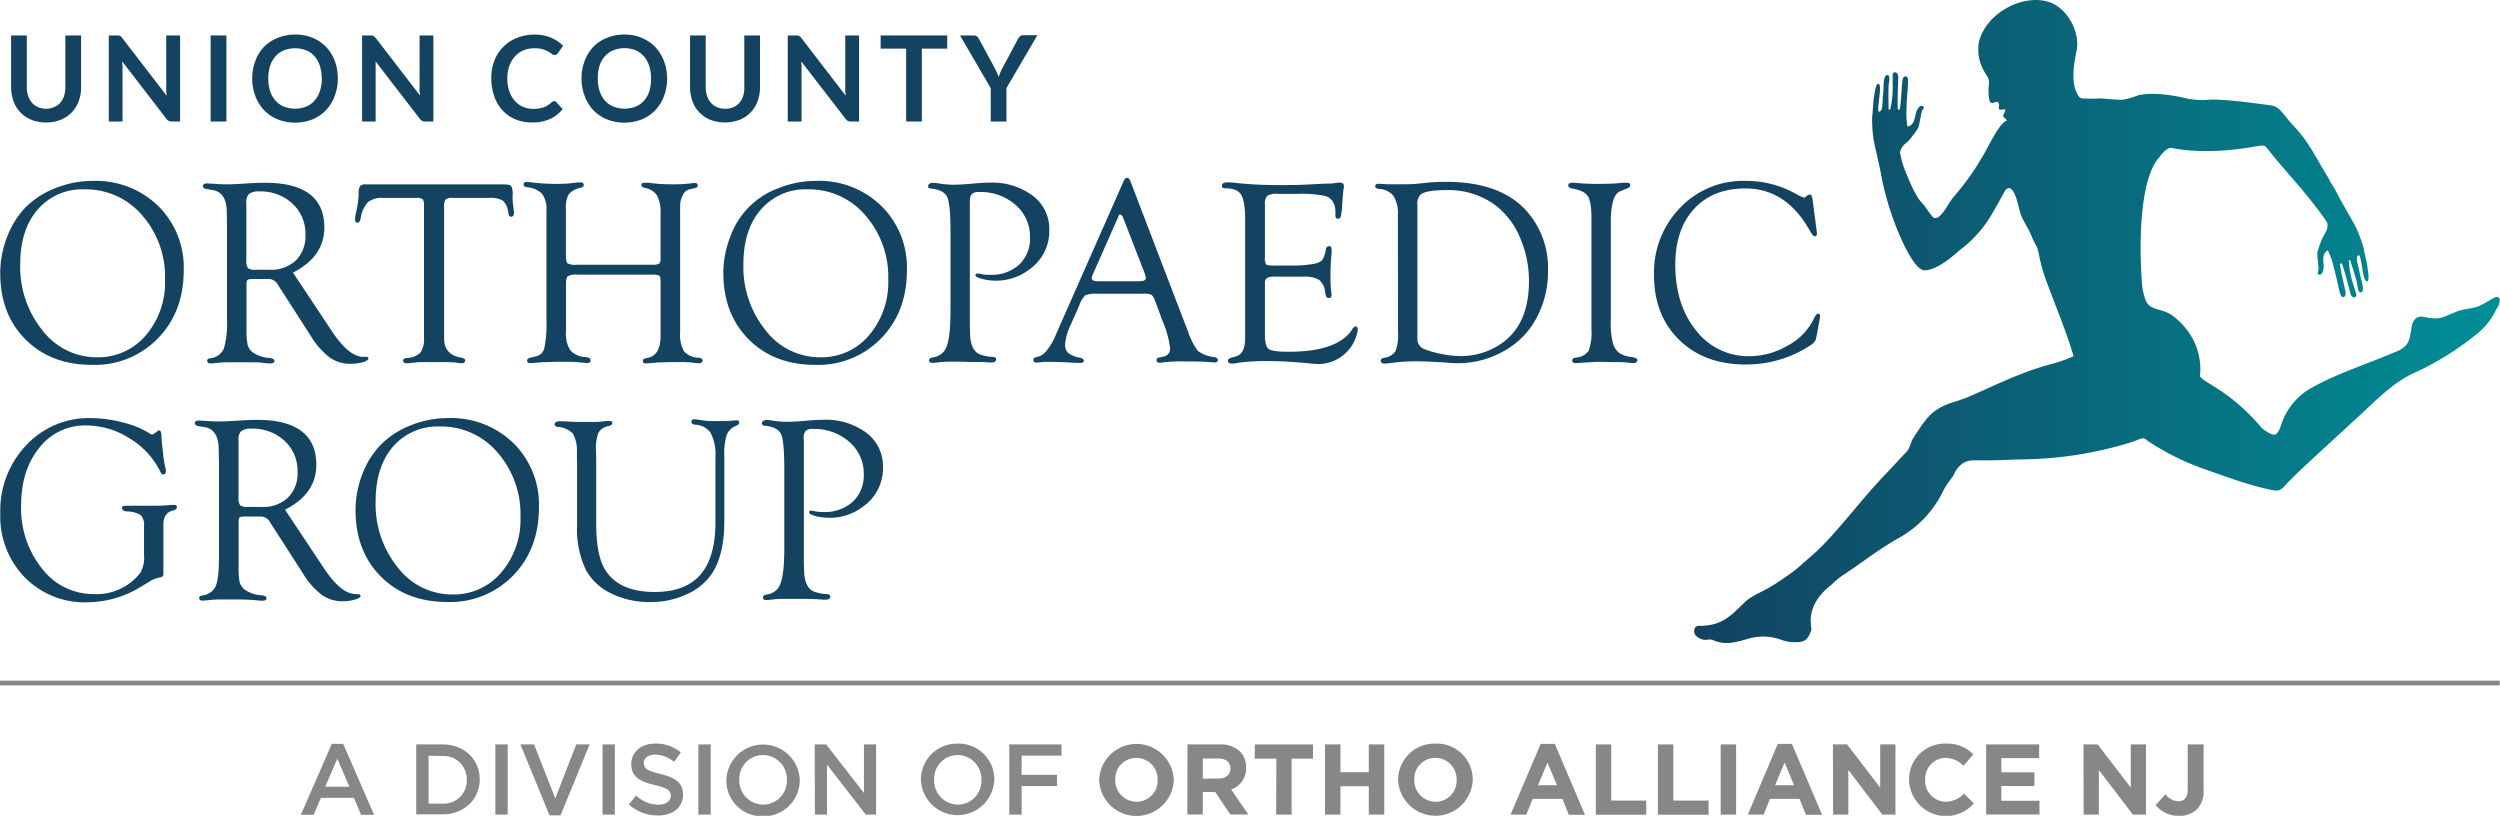 <svg id="Layer_1" data-name="Layer 1" xmlns="http://www.w3.org/2000/svg" xmlns:xlink="http://www.w3.org/1999/xlink" viewBox="0 0 528.91 172.59"><defs><style>.cls-1{fill:#878787;}.cls-2{fill:none;stroke:#878787;}.cls-3{fill:#134360;}.cls-4{fill:url(#New_Gradient_Swatch_1);}</style><linearGradient id="New_Gradient_Swatch_1" x1="370.11" y1="69.02" x2="540.44" y2="69.02" gradientUnits="userSpaceOnUse"><stop offset="0" stop-color="#124260"/><stop offset="1" stop-color="#008f97"/></linearGradient></defs><path class="cls-1" d="M81.72,158.37h2.42l6.53,15H87.92l-1.51-3.58h-7l-1.52,3.58H75.18Zm3.73,9.06-2.56-5.94-2.55,5.94Z" transform="translate(-11.53 -0.99)"/><path class="cls-1" d="M99.59,158.48h5.53c4.67,0,7.9,3.2,7.9,7.38v0c0,4.17-3.23,7.42-7.9,7.42H99.59Zm2.61,2.37V171h2.92a4.85,4.85,0,0,0,5.16-5v0a4.88,4.88,0,0,0-5.16-5.06Z" transform="translate(-11.53 -0.99)"/><path class="cls-1" d="M116.33,158.48h2.61v14.85h-2.61Z" transform="translate(-11.53 -0.99)"/><path class="cls-1" d="M121.63,158.48h2.89L129,169.89l4.45-11.41h2.82l-6.15,15h-2.33Z" transform="translate(-11.53 -0.99)"/><path class="cls-1" d="M139,158.48h2.61v14.85H139Z" transform="translate(-11.53 -0.99)"/><path class="cls-1" d="M144.55,171.17l1.57-1.87a6.87,6.87,0,0,0,4.69,1.93c1.61,0,2.63-.76,2.63-1.87v0c0-1.06-.59-1.63-3.35-2.27-3.16-.76-5-1.7-5-4.43v-.05c0-2.54,2.13-4.31,5.08-4.31a8.25,8.25,0,0,1,5.39,1.87l-1.41,2a6.71,6.71,0,0,0-4-1.53c-1.53,0-2.42.78-2.42,1.76v0c0,1.15.68,1.66,3.55,2.34,3.14.76,4.75,1.88,4.75,4.35v0c0,2.78-2.19,4.43-5.3,4.43A9.16,9.16,0,0,1,144.55,171.17Z" transform="translate(-11.53 -0.99)"/><path class="cls-1" d="M159.28,158.48h2.61v14.85h-2.61Z" transform="translate(-11.53 -0.99)"/><path class="cls-1" d="M165.2,166v0a7.77,7.77,0,0,1,15.53,0v0a7.62,7.62,0,0,1-7.79,7.68A7.54,7.54,0,0,1,165.2,166ZM178,166v0a5.07,5.07,0,0,0-5.05-5.27,5,5,0,0,0-5,5.22v0a5.07,5.07,0,0,0,5,5.26A5,5,0,0,0,178,166Z" transform="translate(-11.53 -0.99)"/><path class="cls-1" d="M183.89,158.48h2.42l8,10.27V158.48h2.57v14.85h-2.19l-8.19-10.57v10.57h-2.57Z" transform="translate(-11.53 -0.99)"/><path class="cls-1" d="M206.36,166v0a7.62,7.62,0,0,1,7.79-7.69,7.54,7.54,0,0,1,7.74,7.64v0a7.77,7.77,0,0,1-15.53,0Zm12.8,0v0a5.07,5.07,0,0,0-5-5.27,5,5,0,0,0-5,5.22v0a5.07,5.07,0,0,0,5.05,5.26A5,5,0,0,0,219.16,166Z" transform="translate(-11.53 -0.99)"/><path class="cls-1" d="M225.06,158.48h11.05v2.37h-8.44v4.06h7.49v2.37h-7.49v6.05h-2.61Z" transform="translate(-11.53 -0.99)"/><path class="cls-1" d="M244.07,166v0a7.9,7.9,0,0,1,15.79,0v0a7.9,7.9,0,0,1-15.79,0Zm12.37,0v0a4.51,4.51,0,0,0-4.5-4.67,4.44,4.44,0,0,0-4.46,4.62v0a4.51,4.51,0,0,0,4.5,4.66A4.44,4.44,0,0,0,256.44,166Z" transform="translate(-11.53 -0.99)"/><path class="cls-1" d="M262.76,158.48h6.79a5.93,5.93,0,0,1,4.33,1.5,4.67,4.67,0,0,1,1.27,3.4v0A4.61,4.61,0,0,1,272,168l3.63,5.3h-3.82l-3.18-4.75H266v4.75h-3.27Zm6.58,7.21c1.59,0,2.5-.85,2.5-2.1v0c0-1.4-1-2.12-2.56-2.12H266v4.26Z" transform="translate(-11.53 -0.99)"/><path class="cls-1" d="M281.56,161.49H277v-3h12.31v3h-4.52v11.84h-3.27Z" transform="translate(-11.53 -0.99)"/><path class="cls-1" d="M291.85,158.48h3.27v5.88h6v-5.88h3.27v14.85h-3.27v-6h-6v6h-3.27Z" transform="translate(-11.53 -0.99)"/><path class="cls-1" d="M307.32,166v0a7.69,7.69,0,0,1,7.92-7.69,7.61,7.61,0,0,1,7.87,7.64v0a7.9,7.9,0,0,1-15.79,0Zm12.38,0v0a4.51,4.51,0,0,0-4.5-4.67,4.44,4.44,0,0,0-4.46,4.62v0a4.51,4.51,0,0,0,4.5,4.66A4.44,4.44,0,0,0,319.7,166Z" transform="translate(-11.53 -0.99)"/><path class="cls-1" d="M337.48,158.37h3l6.37,15h-3.42L342.08,170H335.8l-1.36,3.33h-3.33Zm3.44,8.74-2-4.81-2,4.81Z" transform="translate(-11.53 -0.99)"/><path class="cls-1" d="M349.15,158.48h3.26v11.88h7.41v3H349.15Z" transform="translate(-11.53 -0.99)"/><path class="cls-1" d="M362.28,158.48h3.27v11.88H373v3H362.28Z" transform="translate(-11.53 -0.99)"/><path class="cls-1" d="M375.56,158.48h3.27v14.85h-3.27Z" transform="translate(-11.53 -0.99)"/><path class="cls-1" d="M387.64,158.37h3l6.37,15H393.6L392.24,170H386l-1.35,3.33h-3.34Zm3.44,8.74-2-4.81-2,4.81Z" transform="translate(-11.53 -0.99)"/><path class="cls-1" d="M399.31,158.48h3l7,9.14v-9.14h3.23v14.85h-2.78l-7.19-9.44v9.44h-3.23Z" transform="translate(-11.53 -0.99)"/><path class="cls-1" d="M415.42,166v0a7.55,7.55,0,0,1,7.74-7.69,7.7,7.7,0,0,1,5.86,2.29l-2.08,2.4a5.48,5.48,0,0,0-3.8-1.67,4.4,4.4,0,0,0-4.31,4.62v0a4.41,4.41,0,0,0,4.31,4.66,5.38,5.38,0,0,0,3.91-1.74l2.07,2.1a7.82,7.82,0,0,1-13.7-5Z" transform="translate(-11.53 -0.99)"/><path class="cls-1" d="M431.73,158.48h11.21v2.9h-8v3h7v2.9h-7v3.12h8.07v2.91H431.73Z" transform="translate(-11.53 -0.99)"/><path class="cls-1" d="M452.32,158.48h3l7,9.14v-9.14h3.23v14.85h-2.78l-7.2-9.44v9.44h-3.22Z" transform="translate(-11.53 -0.99)"/><path class="cls-1" d="M467.59,171.32l2.06-2.3a3.66,3.66,0,0,0,2.72,1.49c1.23,0,2-.74,2-2.46v-9.57h3.36v9.72a5.38,5.38,0,0,1-1.4,4,5.29,5.29,0,0,1-3.86,1.38A6.08,6.08,0,0,1,467.59,171.32Z" transform="translate(-11.53 -0.99)"/><line class="cls-2" y1="144.5" x2="528.86" y2="144.5"/><path class="cls-3" d="M31.15,39.26A18.9,18.9,0,0,1,45,44.57a18.24,18.24,0,0,1,5.4,13.59q0,8.78-5.44,14.4A18.57,18.57,0,0,1,31,78.18q-8.7,0-14.07-5.38T11.58,58.71A20.94,20.94,0,0,1,13,51.21,18.32,18.32,0,0,1,16.8,45a18.12,18.12,0,0,1,6.41-4.19A21.29,21.29,0,0,1,31.15,39.26Zm-1.73,1.79a12.44,12.44,0,0,0-9.94,4.29q-3.67,4.27-3.67,11.54a21.31,21.31,0,0,0,4.7,14,14.42,14.42,0,0,0,11.55,5.7,13.14,13.14,0,0,0,10.32-4.65,17.21,17.21,0,0,0,4.07-11.77,19.78,19.78,0,0,0-4.88-13.66A15.62,15.62,0,0,0,29.42,41.05Z" transform="translate(-11.53 -0.99)"/><path class="cls-3" d="M73.51,58.66l7.42,11.17.87,1.31q3.44,5.14,6.35,5.34l.86,0c.32,0,.48.15.46.39s-.42.53-1.2.76a9.75,9.75,0,0,1-2.65.33,7.4,7.4,0,0,1-4.35-1.35,16.24,16.24,0,0,1-3.92-4.44l-6.7-10.43-.38-.6a2.23,2.23,0,0,0-2.1-1.12H64.59l-.59.11c-.21.12-.32.42-.32.88v8.59l0,1.1A15.2,15.2,0,0,0,63.93,74,3,3,0,0,0,65,75.54a6.83,6.83,0,0,0,3.59,1.18c.64.08,1,.28,1,.62s-.26.54-.89.54c-.25,0-.78,0-1.59-.13s-1.87-.12-3.41-.12l-2.59,0-1.4,0a19.33,19.33,0,0,0-2.21.14c-.7.07-1.18.11-1.45.11-.45,0-.67-.19-.67-.57s.22-.44.67-.53a3.55,3.55,0,0,0,2.83-2,19,19,0,0,0,.67-6.23V48.83L59.51,46q0-4.29-2.94-4.79L55.3,41c-.57-.1-.86-.32-.86-.64s.31-.57.92-.57l1.88.11q1,.09,2.4.09c.82,0,2.23-.07,4.23-.2,1.43-.09,2.7-.13,3.79-.13q6.2,0,9.35,2.37c2.1,1.59,3.14,3.95,3.14,7.08Q80.15,55.28,73.51,58.66Zm-7.92-.6h3a7.61,7.61,0,0,0,5.56-2,7.24,7.24,0,0,0,2-5.43,8.56,8.56,0,0,0-2.75-6.56,9.83,9.83,0,0,0-7-2.58,3.36,3.36,0,0,0-2.2.54A2.5,2.5,0,0,0,63.65,44l0,.91V56.08A2.63,2.63,0,0,0,64,57.72,2.42,2.42,0,0,0,65.59,58.06Z" transform="translate(-11.53 -0.99)"/><path class="cls-3" d="M114.86,42.86h-7.57a2.19,2.19,0,0,0-1.49.33,2.65,2.65,0,0,0-.31,1.62V71.75l0,1.07c.09,2.14,1.26,3.42,3.52,3.82.63.11.94.31.94.62s-.25.59-.75.59a10.45,10.45,0,0,1-1.32-.17,22.34,22.34,0,0,0-2.43-.08l-2,0-2.1,0c-.76,0-1.4,0-1.92.08-1,.11-1.63.17-1.81.17-.54,0-.81-.2-.81-.59s.3-.46.89-.54a4.26,4.26,0,0,0,2.8-1.16,5.22,5.22,0,0,0,.73-3.21V45.11l0-.71a1.91,1.91,0,0,0-.28-1.27,2.09,2.09,0,0,0-1.31-.27H92.54a4.64,4.64,0,0,0-3.16.89,6.37,6.37,0,0,0-1.53,3.36c-.16.72-.4,1.06-.72,1s-.49-.26-.49-.73A12,12,0,0,1,87,45.31a17.52,17.52,0,0,0,.4-3.25,3.22,3.22,0,0,1,.28-1.66,1.43,1.43,0,0,1,1.2-.4h29c1,0,1.58.11,1.79.33a3.59,3.59,0,0,1,.31,1.94,14.58,14.58,0,0,0,.13,2.35c.09.62.15,1.07.16,1.34,0,.55-.17.84-.56.88s-.54-.27-.65-.85a4,4,0,0,0-1.13-2.54A5.36,5.36,0,0,0,114.86,42.86Z" transform="translate(-11.53 -0.99)"/><path class="cls-3" d="M133.57,57h15.88a3.15,3.15,0,0,0,1.51-.22c.22-.14.32-.48.32-1V46.39a8.22,8.22,0,0,0-.71-4A3.89,3.89,0,0,0,148,40.75c-.54-.11-.8-.33-.78-.65s.24-.45.67-.45,1,0,1.83.13a34.48,34.48,0,0,0,3.77.2,33,33,0,0,0,4-.17,8.6,8.6,0,0,1,1-.11c.43,0,.65.18.65.54s-.22.47-.65.56l-1.1.25a2.1,2.1,0,0,0-1.4,1.22,5,5,0,0,0-.57,2.43V71.23a7.36,7.36,0,0,0,.81,4.07,4.21,4.21,0,0,0,3.1,1.37c.55.07.84.25.86.53s-.22.65-.76.65a9.75,9.75,0,0,1-1.4-.14,20.81,20.81,0,0,0-2.69-.11l-2,0-2,.06c-.32,0-.75,0-1.29.08l-1.86.14c-.45,0-.66-.16-.65-.54s.33-.52.92-.61c1.88-.33,2.83-1.9,2.83-4.7l0-1.08V60.84c0-.86-.08-1.37-.24-1.51a3.14,3.14,0,0,0-1.61-.23H133.57a3.52,3.52,0,0,0-1.91.32c-.25.21-.38.75-.38,1.61V71.1a6.74,6.74,0,0,0,.89,4,4.65,4.65,0,0,0,3.31,1.43c.66.07,1,.31,1,.7s-.24.56-.78.56q-.34,0-1.32-.12a25.22,25.22,0,0,0-3.23-.13l-2.26,0-1.78.06c-.45,0-1,0-1.69.09-.94.08-1.5.12-1.7.12-.45,0-.67-.17-.67-.51s.23-.53.7-.64l1.34-.33a2.27,2.27,0,0,0,1.62-1.81,22.78,22.78,0,0,0,.43-5.39V45.5a5.42,5.42,0,0,0-.89-3.46,5,5,0,0,0-3.17-1.43c-.53-.07-.79-.27-.79-.59s.24-.55.7-.54.88.08,1.62.17a44,44,0,0,0,4.93.24,27,27,0,0,0,3.58-.22,8.54,8.54,0,0,1,1.13-.11q.78,0,.78.57c0,.28-.24.49-.73.62a4.14,4.14,0,0,0-2.42,1.33,5.2,5.2,0,0,0-.62,2.91v9.83c0,1,.1,1.67.31,1.87A3.68,3.68,0,0,0,133.57,57Z" transform="translate(-11.53 -0.99)"/><path class="cls-3" d="M184.16,39.26A18.87,18.87,0,0,1,198,44.57a18.24,18.24,0,0,1,5.4,13.59q0,8.78-5.44,14.4A18.53,18.53,0,0,1,184,78.18q-8.69,0-14.06-5.38t-5.38-14.09a21,21,0,0,1,1.42-7.5,17.06,17.06,0,0,1,10.22-10.4A21.25,21.25,0,0,1,184.16,39.26Zm-1.74,1.79a12.4,12.4,0,0,0-9.93,4.29q-3.68,4.27-3.68,11.54a21.31,21.31,0,0,0,4.7,14,14.45,14.45,0,0,0,11.55,5.7,13.11,13.11,0,0,0,10.32-4.65,17.21,17.21,0,0,0,4.07-11.77,19.78,19.78,0,0,0-4.88-13.66A15.62,15.62,0,0,0,182.42,41.05Z" transform="translate(-11.53 -0.99)"/><path class="cls-3" d="M216.71,44.34V67.25l0,2.66.08,2.31q.3,3.33,2.42,3.87a9,9,0,0,0,2.24.41c.54,0,.81.17.83.49s-.28.69-.94.69c-.3,0-.91,0-1.8-.11-.58,0-1.51,0-2.8,0l-1.91-.06-2.1,0a20,20,0,0,0-2.4.11,13.74,13.74,0,0,1-1.54.14c-.46,0-.7-.18-.7-.54s.3-.55.89-.64a3.46,3.46,0,0,0,2.87-2.41q.77-2.09.77-7.52V50c0-3.84-.23-6.27-.67-7.28s-1.58-1.63-3.37-1.83c-.49,0-.72-.22-.7-.56s.37-.65,1.05-.65a9.41,9.41,0,0,1,1.37.14,19.48,19.48,0,0,0,2.8.25q1.73,0,5-.3c1.13-.09,2-.14,2.77-.14A14.36,14.36,0,0,1,230,42.38a8.74,8.74,0,0,1,3.52,7.2,9.9,9.9,0,0,1-4.31,8.48,11.57,11.57,0,0,1-6.84,2.31,12.1,12.1,0,0,1-3.11-.38c-.94-.25-1.4-.52-1.36-.8s.21-.33.51-.33a2.6,2.6,0,0,1,.54.08,7.27,7.27,0,0,0,2,.19A8.69,8.69,0,0,0,227.12,57a7.54,7.54,0,0,0,2.32-5.78,8.84,8.84,0,0,0-3.06-6.89,11.28,11.28,0,0,0-7.77-2.72,2.07,2.07,0,0,0-1.47.41,2.28,2.28,0,0,0-.41,1.57Z" transform="translate(-11.53 -0.99)"/><path class="cls-3" d="M253.35,63.14H243.6a5.49,5.49,0,0,0-2.47.33,5.77,5.77,0,0,0-1.29,2.2l-1.77,4a11.88,11.88,0,0,0-1.2,4.13,2.41,2.41,0,0,0,.64,1.87,5.88,5.88,0,0,0,2.49,1c.54.1.81.32.83.64s-.23.45-.75.45l-.91,0-2.58-.15c-.86,0-1.85-.06-3-.06-.52,0-.92,0-1.21,0l-1.5.15c-.49,0-.73-.17-.73-.51a.58.58,0,0,1,.46-.59l1-.3A3.81,3.81,0,0,0,233.08,75a13,13,0,0,0,1.51-2.43l.78-1.82L249.2,39.43c.24-.55.5-.83.78-.83s.53.27.73.8l11.58,30.23.59,1.49a13.71,13.71,0,0,0,2.1,4.13,6.91,6.91,0,0,0,3.39,1.28c.56.11.83.33.81.67s-.27.46-.75.46l-1-.06c-.93-.09-2.59-.14-5-.14a37.6,37.6,0,0,0-4.68.17,5.33,5.33,0,0,1-.84.11c-.46,0-.7-.19-.7-.56s.23-.48.68-.57l.83-.19a1.65,1.65,0,0,0,1.35-1.87,21.57,21.57,0,0,0-1.64-5.8l-1.35-3.63a4.82,4.82,0,0,0-.89-1.75A4.2,4.2,0,0,0,253.35,63.14Zm.32-4.42-4.22-10.87-.22-.57c-.21-.59-.45-.89-.7-.91s-.27.16-.43.52l-5.25,11.89a3.43,3.43,0,0,0-.35,1c0,.48.41.71,1.24.71l.73,0h8.13c.89,0,1.34-.23,1.34-.68a2.51,2.51,0,0,0-.13-.64Z" transform="translate(-11.53 -0.99)"/><path class="cls-3" d="M279.14,44.29V55.37a2.92,2.92,0,0,0,.23,1.52c.15.18.61.27,1.39.27h4.14a23.7,23.7,0,0,0,4.47-.33,3.57,3.57,0,0,0,1.89-.8,5.88,5.88,0,0,0,.78-2.3q.13-.69.69-.66c.35,0,.52.26.52.74q0,.18,0,.6c-.16,1.77-.24,3.38-.24,4.84,0,1.12,0,2.22.16,3.32a7.38,7.38,0,0,1,.05.79c0,.46-.17.68-.52.68a.65.65,0,0,1-.69-.6l-.16-.77a3.61,3.61,0,0,0-1.29-2.5,6.15,6.15,0,0,0-3.27-.65h-5.94a3.79,3.79,0,0,0-1.76.27,1.18,1.18,0,0,0-.45,1.1l0,.91V71.92c0,1.55.27,2.52.82,2.91s1.93.58,4.16.58q10.56,0,13.57-4.86a.94.94,0,0,1,.61-.5c.33,0,.49.22.49.72A8.52,8.52,0,0,1,290.85,78c-.52,0-1.22,0-2.1-.11q-5.14-.5-8.5-.5a45.39,45.39,0,0,0-6.65.33,9.46,9.46,0,0,1-1.4.2c-.58,0-.87-.2-.87-.59s.24-.52.7-.65l1-.3c1.29-.37,1.93-1.65,1.93-3.85l0-1.78V47.48q0-3.93-.85-5.29c-.56-.91-1.66-1.36-3.29-1.36q-.78,0-.78-.51c0-.5.4-.76,1.21-.76a16.1,16.1,0,0,1,1.8.14,84.11,84.11,0,0,0,9.26.44c2.19,0,4.13,0,5.82-.11l3.82-.19c1.06,0,1.71-.07,1.94-.11a8.43,8.43,0,0,1,1.08-.11c.59,0,.88.26.88.79a2.7,2.7,0,0,1-.08.63q-.07.39-.21,2.19l-.11,1.61a11.6,11.6,0,0,1-.27,2,.64.64,0,0,1-.61.42c-.35,0-.52-.26-.52-.82v-.72a4.51,4.51,0,0,0-.32-1.67,2.85,2.85,0,0,0-2.07-1.65A26.63,26.63,0,0,0,286,42h-4.22a3.5,3.5,0,0,0-2.14.43A2.52,2.52,0,0,0,279.14,44.29Z" transform="translate(-11.53 -0.99)"/><path class="cls-3" d="M307.28,46.54a7.1,7.1,0,0,0-.92-4.06,4,4,0,0,0-3-1.51c-.59-.06-.89-.25-.89-.57s.23-.53.7-.53l2.13.11c.21,0,.84,0,1.88,0,1.82,0,3.22,0,4.23-.13l2.5-.25c1.08-.09,2.26-.14,3.56-.14q11,0,16.56,5.66a18.14,18.14,0,0,1,5,13.2,20.71,20.71,0,0,1-2.21,9.52,17.07,17.07,0,0,1-6.14,6.83,19.69,19.69,0,0,1-10.82,3.16c-.47,0-1.29,0-2.48-.14-2.4-.16-4.49-.25-6.27-.25a34.79,34.79,0,0,0-5,.31c-.64.09-1.16.14-1.53.16-.63,0-.94-.17-.94-.62,0-.3.25-.51.75-.61a3.3,3.3,0,0,0,2.37-1.38,9.77,9.77,0,0,0,.54-4Zm4.12-2.18V72.61a2.29,2.29,0,0,0,1.64,2.3,20.23,20.23,0,0,0,3.64,1,20.62,20.62,0,0,0,3.75.41,15,15,0,0,0,8.28-2.35Q335,70,335,60.5A22.84,22.84,0,0,0,333,51a16.52,16.52,0,0,0-5.37-6.79,16.73,16.73,0,0,0-10.14-3q-4.25,0-5.41.94A2.78,2.78,0,0,0,311.4,44.36Z" transform="translate(-11.53 -0.99)"/><path class="cls-3" d="M352.32,48V68.58a17.59,17.59,0,0,0,.46,5.09,4.14,4.14,0,0,0,1.33,2,5.72,5.72,0,0,0,2.49.83c.9.12,1.34.35,1.34.67s-.27.64-.83.64a7.29,7.29,0,0,1-1-.09,23.16,23.16,0,0,0-2.86-.12l-3.9-.06-3.18.19a11.3,11.3,0,0,1-1.29.08c-.48,0-.73-.18-.73-.56s.28-.53.84-.62a3.48,3.48,0,0,0,2.64-1.44,11.37,11.37,0,0,0,.59-4.58V47.07c0-2.28-.26-3.81-.77-4.59s-1.6-1.32-3.27-1.6c-.55-.1-.84-.32-.86-.64s.24-.59.78-.59l.48,0a45.21,45.21,0,0,0,5.23.24q2,0,3.42-.09l1.8-.15.67,0c.49,0,.73.17.73.51s-.23.56-.7.72l-1.4.55Q352.32,42.21,352.32,48Z" transform="translate(-11.53 -0.99)"/><path class="cls-3" d="M395,43.19l.86,6.58.08.69-.08.27a.49.49,0,0,1-.4.28c-.22,0-.54-.37-1-1.15q-5-9-13.66-9-6.87,0-10.84,4.3t-4,11.76q0,8.58,4.41,14a13.92,13.92,0,0,0,11.33,5.43,16,16,0,0,0,7.95-2.2,12.63,12.63,0,0,0,5.42-5.34c.46-1,.82-1.47,1.07-1.48s.43.15.43.52l0,.3-.11.61-.62,3.37-.11.49c-.07.48-.49,1-1.26,1.48a24.69,24.69,0,0,1-13.71,4q-8.67,0-14-5.24t-5.3-13.79A19.59,19.59,0,0,1,367,44.93a18.38,18.38,0,0,1,13.78-5.67,21.4,21.4,0,0,1,10.45,2.61l1.07.58.43.19.46.16a.78.78,0,0,0,.41-.22,1.89,1.89,0,0,1,.81-.44C394.71,42.14,394.9,42.49,395,43.19Z" transform="translate(-11.53 -0.99)"/><path class="cls-3" d="M42,118.42v-6.18a2.9,2.9,0,0,0-.71-2.27,5.32,5.32,0,0,0-2.87-.77c-.7-.07-1.06-.31-1.08-.7s.29-.51.92-.51l1.08,0,2,0c2.77,0,4.38,0,4.83-.05,1.25-.09,2-.14,2.16-.14.42,0,.62.17.62.51s-.27.53-.8.67c-1.37.33-2.05,1.34-2.05,3l0,.88v8.8l0,.88-.16.41a1.87,1.87,0,0,1-.78.22,7.25,7.25,0,0,0-2.24,1l-1.77,1.07A21.79,21.79,0,0,1,30,128.41a17.72,17.72,0,0,1-13.24-5.28,18.52,18.52,0,0,1-5.17-13.52A20.11,20.11,0,0,1,17.06,95.2a18.13,18.13,0,0,1,13.72-5.76,26.8,26.8,0,0,1,6.74.93,19.21,19.21,0,0,1,5.69,2.33,1,1,0,0,0,.46.22,1,1,0,0,0,.51-.22l.65-.49a.57.57,0,0,1,.38-.16q.48,0,.48,1.29a18.17,18.17,0,0,0,.16,1.86l.27,2.58c.09.7.22,1.39.38,2.09a3.11,3.11,0,0,1,.13.79c0,.44-.18.67-.53.69s-.43-.14-.6-.47A16.91,16.91,0,0,0,39,93.77,17.13,17.13,0,0,0,29.79,91a12.26,12.26,0,0,0-9.94,4.71Q16,100.47,16,107.91a20.36,20.36,0,0,0,4.43,13.38,13.69,13.69,0,0,0,11,5.39,11.73,11.73,0,0,0,9.78-4.5A6.27,6.27,0,0,0,42,118.42Z" transform="translate(-11.53 -0.99)"/><path class="cls-3" d="M71.83,108.83,79.26,120l.87,1.31q3.44,5.14,6.35,5.34l.86.06c.32,0,.48.15.46.39s-.42.53-1.2.75a9.36,9.36,0,0,1-2.65.34,7.32,7.32,0,0,1-4.35-1.36,16,16,0,0,1-3.92-4.43L69,112l-.38-.6a2.24,2.24,0,0,0-2.1-1.13H62.92l-.59.11c-.22.13-.32.42-.32.88v8.59l0,1.1a15.17,15.17,0,0,0,.23,3.24,3,3,0,0,0,1.09,1.56,6.88,6.88,0,0,0,3.58,1.18c.65.07,1,.28,1,.62s-.26.53-.89.53q-.37,0-1.59-.12T62,127.81l-2.58,0-1.4,0a21.93,21.93,0,0,0-2.21.14c-.7.07-1.18.11-1.45.11-.45,0-.68-.19-.68-.56s.23-.45.68-.54a3.5,3.5,0,0,0,2.82-2c.45-1,.68-3.13.68-6.22V99l-.06-2.86c0-2.86-1-4.45-2.93-4.78l-1.27-.19c-.57-.11-.86-.32-.86-.65s.31-.56.92-.56l1.88.11c.65.05,1.45.08,2.4.08s2.23-.06,4.23-.19c1.43-.09,2.7-.14,3.79-.14q6.2,0,9.34,2.38t3.15,7.07Q78.48,105.45,71.83,108.83Zm-7.91-.59h3a7.57,7.57,0,0,0,5.56-2,7.23,7.23,0,0,0,2-5.42,8.59,8.59,0,0,0-2.75-6.57,9.87,9.87,0,0,0-7-2.57,3.34,3.34,0,0,0-2.2.54A2.47,2.47,0,0,0,62,94.17l0,.91v11.17a2.61,2.61,0,0,0,.33,1.64A2.41,2.41,0,0,0,63.92,108.24Z" transform="translate(-11.53 -0.99)"/><path class="cls-3" d="M106.32,89.44a18.93,18.93,0,0,1,13.83,5.3,18.24,18.24,0,0,1,5.4,13.59q0,8.78-5.44,14.4a18.53,18.53,0,0,1-13.92,5.62q-8.7,0-14.07-5.37t-5.37-14.1a21,21,0,0,1,1.41-7.5A18.32,18.32,0,0,1,92,95.17,18,18,0,0,1,98.38,91,21.1,21.1,0,0,1,106.32,89.44Zm-1.73,1.78a12.44,12.44,0,0,0-9.94,4.29Q91,99.8,91,107.06a21.23,21.23,0,0,0,4.7,14,14.42,14.42,0,0,0,11.55,5.7,13.16,13.16,0,0,0,10.32-4.64,17.23,17.23,0,0,0,4.07-11.77,19.77,19.77,0,0,0-4.88-13.66A15.6,15.6,0,0,0,104.59,91.22Z" transform="translate(-11.53 -0.99)"/><path class="cls-3" d="M162.89,111.82V97.61a9.72,9.72,0,0,0-1-5,4,4,0,0,0-3.29-1.76c-.52-.06-.78-.25-.78-.59s.18-.58.54-.57a15.41,15.41,0,0,1,1.72.22,15.44,15.44,0,0,0,2.44.17c2,0,3.24,0,3.71-.09.63-.05,1-.08,1.18-.08q.51,0,.51.48c0,.27-.19.49-.57.65A3.57,3.57,0,0,0,165.26,93a14.54,14.54,0,0,0-.49,4.66v13.59q0,7.49-2.93,11.53a12.68,12.68,0,0,1-5.32,4.07,18.07,18.07,0,0,1-7.39,1.52,18.3,18.3,0,0,1-8.24-1.81,11.86,11.86,0,0,1-5.36-4.91,19.72,19.72,0,0,1-1.91-9.3v-14l-.05-1.56a7.37,7.37,0,0,0-.8-4,4.59,4.59,0,0,0-3.19-1.47c-.48-.07-.72-.25-.72-.56s.34-.64,1-.64c.45,0,1.07,0,1.86.05s1.42.08,1.8.08l2.07,0h2c.22,0,.72,0,1.51-.11s1.12-.09,1.37-.09c.41,0,.62.15.62.43s-.29.57-.86.67a2.89,2.89,0,0,0-2.09,1.39,9,9,0,0,0-.52,3.69l.05,1.8v13.83q0,7.07,2.16,10.09,3,4.28,10.21,4.28,6.42,0,9.6-3.58T162.89,111.82Z" transform="translate(-11.53 -0.99)"/><path class="cls-3" d="M181.6,94.52v22.9l0,2.67.08,2.3q.3,3.33,2.43,3.88a9.34,9.34,0,0,0,2.23.41q.81,0,.84.48c0,.47-.28.7-1,.7-.3,0-.9,0-1.8-.11-.57,0-1.51-.06-2.8-.06l-1.91,0-2.1,0a18.09,18.09,0,0,0-2.4.11,13.19,13.19,0,0,1-1.53.13c-.47,0-.7-.17-.7-.53s.29-.56.89-.65a3.44,3.44,0,0,0,2.86-2.41c.52-1.39.77-3.89.77-7.51V100.16c0-3.84-.22-6.26-.67-7.28s-1.57-1.62-3.37-1.82c-.48,0-.72-.23-.7-.56s.37-.65,1-.65a9.66,9.66,0,0,1,1.38.14,20.66,20.66,0,0,0,2.8.24c1.14,0,2.81-.1,5-.3,1.13-.09,2.06-.13,2.78-.13a14.38,14.38,0,0,1,9.14,2.75,8.74,8.74,0,0,1,3.51,7.21,9.91,9.91,0,0,1-4.31,8.48,11.6,11.6,0,0,1-6.84,2.3,12.17,12.17,0,0,1-3.11-.37q-1.41-.37-1.35-.81t.51-.33a2,2,0,0,1,.53.09,7.75,7.75,0,0,0,2,.19,8.69,8.69,0,0,0,6.19-2.18,7.53,7.53,0,0,0,2.32-5.78,8.82,8.82,0,0,0-3.06-6.88,11.23,11.23,0,0,0-7.76-2.73,2,2,0,0,0-1.48.42,2.23,2.23,0,0,0-.4,1.56Z" transform="translate(-11.53 -0.99)"/><path class="cls-3" d="M21.28,24A4.29,4.29,0,0,0,23,23.64a3.62,3.62,0,0,0,1.28-.92,4.12,4.12,0,0,0,.81-1.44,6.14,6.14,0,0,0,.27-1.88V8.49h3.33V19.4a8.37,8.37,0,0,1-.52,3,6.82,6.82,0,0,1-1.47,2.38,6.58,6.58,0,0,1-2.34,1.56,8.13,8.13,0,0,1-3.08.56,8.14,8.14,0,0,1-3.09-.56,6.54,6.54,0,0,1-2.33-1.56,6.82,6.82,0,0,1-1.47-2.38,8.59,8.59,0,0,1-.51-3V8.49H17.2V19.38a5.87,5.87,0,0,0,.28,1.89,4,4,0,0,0,.8,1.44,3.49,3.49,0,0,0,1.27.93A4.3,4.3,0,0,0,21.28,24Z" transform="translate(-11.53 -0.99)"/><path class="cls-3" d="M36.65,8.51a.88.88,0,0,1,.5.24c.07.07.15.17.24.28l9.38,12.18c0-.3-.06-.58-.07-.86s0-.55,0-.79V8.49h2.93V26.7H47.89a1.39,1.39,0,0,1-.65-.13,1.32,1.32,0,0,1-.51-.45L37.39,14c0,.26,0,.53.06.79s0,.51,0,.73V26.7H34.54V8.49h1.74Z" transform="translate(-11.53 -0.99)"/><path class="cls-3" d="M59.43,26.7H56.09V8.49h3.34Z" transform="translate(-11.53 -0.99)"/><path class="cls-3" d="M83,17.6a10.14,10.14,0,0,1-.66,3.7,8.81,8.81,0,0,1-1.84,3,8.38,8.38,0,0,1-2.85,1.94,10.1,10.1,0,0,1-7.39,0,8.47,8.47,0,0,1-2.87-1.94,8.81,8.81,0,0,1-1.84-3,10.14,10.14,0,0,1-.66-3.7,10.19,10.19,0,0,1,.66-3.71,8.67,8.67,0,0,1,1.84-3A8.49,8.49,0,0,1,70.3,9a9.6,9.6,0,0,1,3.7-.7A9.37,9.37,0,0,1,77.69,9a8.53,8.53,0,0,1,2.85,1.94,8.67,8.67,0,0,1,1.84,3A10.19,10.19,0,0,1,83,17.6Zm-3.41,0a8.6,8.6,0,0,0-.39-2.69,5.57,5.57,0,0,0-1.12-2,4.62,4.62,0,0,0-1.77-1.27,6.52,6.52,0,0,0-4.71,0,4.76,4.76,0,0,0-1.79,1.27,5.74,5.74,0,0,0-1.13,2,8.6,8.6,0,0,0-.39,2.69,8.54,8.54,0,0,0,.39,2.68,5.74,5.74,0,0,0,1.13,2,4.85,4.85,0,0,0,1.79,1.26,6.52,6.52,0,0,0,4.71,0,4.7,4.7,0,0,0,1.77-1.26,5.57,5.57,0,0,0,1.12-2A8.54,8.54,0,0,0,79.63,17.6Z" transform="translate(-11.53 -0.99)"/><path class="cls-3" d="M90.24,8.51a.88.88,0,0,1,.26.08.87.87,0,0,1,.23.16A2.44,2.44,0,0,1,91,9l9.37,12.18c0-.3,0-.58-.07-.86s0-.55,0-.79V8.49h2.92V26.7h-1.71a1.41,1.41,0,0,1-.66-.13,1.37,1.37,0,0,1-.5-.45L91,14c0,.26,0,.53,0,.79s0,.51,0,.73V26.7H88.13V8.49h1.74Z" transform="translate(-11.53 -0.99)"/><path class="cls-3" d="M128.78,22.4a.63.63,0,0,1,.47.22l1.31,1.45a7.3,7.3,0,0,1-2.67,2.1,9,9,0,0,1-3.81.73,8.9,8.9,0,0,1-3.58-.69,7.89,7.89,0,0,1-2.71-1.93,8.38,8.38,0,0,1-1.72-3,11.18,11.18,0,0,1-.6-3.73,10.1,10.1,0,0,1,.67-3.76A8.36,8.36,0,0,1,120.91,9a9.7,9.7,0,0,1,3.72-.69,8.68,8.68,0,0,1,3.48.65,8.18,8.18,0,0,1,2.55,1.72l-1.11,1.57a1.1,1.1,0,0,1-.26.27.72.72,0,0,1-.42.11.92.92,0,0,1-.58-.23,7.87,7.87,0,0,0-.76-.49,6.09,6.09,0,0,0-1.15-.49,5.93,5.93,0,0,0-1.77-.22,6.07,6.07,0,0,0-2.32.44,5.19,5.19,0,0,0-1.81,1.28,5.94,5.94,0,0,0-1.19,2,8,8,0,0,0-.43,2.68,8.23,8.23,0,0,0,.43,2.73,6.07,6.07,0,0,0,1.16,2,4.79,4.79,0,0,0,1.71,1.25,5.24,5.24,0,0,0,2.13.44,9.18,9.18,0,0,0,1.23-.08,5.15,5.15,0,0,0,1-.24,4.18,4.18,0,0,0,.88-.42,6.22,6.22,0,0,0,.82-.63,1,1,0,0,1,.26-.19A.73.73,0,0,1,128.78,22.4Z" transform="translate(-11.53 -0.99)"/><path class="cls-3" d="M152.67,17.6a10.14,10.14,0,0,1-.66,3.7,8.81,8.81,0,0,1-1.84,3,8.38,8.38,0,0,1-2.85,1.94,10.1,10.1,0,0,1-7.39,0,8.47,8.47,0,0,1-2.87-1.94,8.81,8.81,0,0,1-1.84-3,10.14,10.14,0,0,1-.66-3.7,10.19,10.19,0,0,1,.66-3.71,8.67,8.67,0,0,1,1.84-3A8.49,8.49,0,0,1,139.93,9a9.6,9.6,0,0,1,3.7-.7,9.37,9.37,0,0,1,3.69.71,8.53,8.53,0,0,1,2.85,1.94,8.67,8.67,0,0,1,1.84,3A10.19,10.19,0,0,1,152.67,17.6Zm-3.41,0a8.6,8.6,0,0,0-.39-2.69,5.57,5.57,0,0,0-1.12-2A4.69,4.69,0,0,0,146,11.62a6.52,6.52,0,0,0-4.71,0,4.76,4.76,0,0,0-1.79,1.27,5.74,5.74,0,0,0-1.13,2A8.6,8.6,0,0,0,138,17.6a8.54,8.54,0,0,0,.39,2.68,5.74,5.74,0,0,0,1.13,2,4.85,4.85,0,0,0,1.79,1.26,6.52,6.52,0,0,0,4.71,0,4.78,4.78,0,0,0,1.77-1.26,5.57,5.57,0,0,0,1.12-2A8.54,8.54,0,0,0,149.26,17.6Z" transform="translate(-11.53 -0.99)"/><path class="cls-3" d="M164.94,24a4.34,4.34,0,0,0,1.73-.33,3.71,3.71,0,0,0,1.28-.92,4,4,0,0,0,.8-1.44A5.85,5.85,0,0,0,169,19.4V8.49h3.32V19.4a8.59,8.59,0,0,1-.51,3A6.65,6.65,0,0,1,168,26.34a8.78,8.78,0,0,1-6.17,0,6.46,6.46,0,0,1-2.33-1.56,6.82,6.82,0,0,1-1.47-2.38,8.59,8.59,0,0,1-.51-3V8.49h3.32V19.38a6.16,6.16,0,0,0,.27,1.89,4.37,4.37,0,0,0,.8,1.44,3.53,3.53,0,0,0,1.28.93A4.29,4.29,0,0,0,164.94,24Z" transform="translate(-11.53 -0.99)"/><path class="cls-3" d="M180.32,8.51a.88.88,0,0,1,.26.08.87.87,0,0,1,.23.16,2.44,2.44,0,0,1,.25.28l9.37,12.18c0-.3-.05-.58-.07-.86s0-.55,0-.79V8.49h2.92V26.7h-1.71a1.41,1.41,0,0,1-.66-.13,1.37,1.37,0,0,1-.5-.45L181.06,14c0,.26,0,.53.05.79s0,.51,0,.73V26.7h-2.92V8.49H180Z" transform="translate(-11.53 -0.99)"/><path class="cls-3" d="M211.93,8.49v2.79h-5.37V26.7h-3.32V11.28h-5.4V8.49Z" transform="translate(-11.53 -0.99)"/><path class="cls-3" d="M224.46,19.62V26.7h-3.33V19.62l-6.5-11.13h2.92a1.06,1.06,0,0,1,.69.22,1.63,1.63,0,0,1,.42.54l3.28,6.08c.19.36.35.7.49,1s.27.64.38.95c.11-.32.23-.64.37-1a10.27,10.27,0,0,1,.49-1l3.24-6.08a1.65,1.65,0,0,1,.41-.52,1,1,0,0,1,.69-.24H231Z" transform="translate(-11.53 -0.99)"/><path class="cls-4" d="M540.41,64.35c-.25-.81-.89-.53-1.51-.22a32.14,32.14,0,0,1-2.84,1.59c-1.52.64-3.08.49-4.85,1.22-3.22,1.27-3.35,1.81-7,1.08-1.4-.28-2.3.72-2.49,2.31a20.45,20.45,0,0,1-.36,2c-.51,2.38-2.44,2.84-4.18,3.58-5.47,2.3-11.11,4.11-16.37,7a13.68,13.68,0,0,0-6.56,7.69c-.83,2.34-1.2,3-3.21,1.67a6,6,0,0,1-1.1-.83,40.86,40.86,0,0,0-10.12-8.76c-1.58-1-2.91-1.73-2.84-2.25a13.62,13.62,0,0,0-2.56-9.37,15.5,15.5,0,0,0-3.46-3.43,8,8,0,0,0-2-.91c-2.78-.84-3.34-.81-4.12-4.5-.05-.25-.19-1.58-.29-3.55-.34-6.46-.37-19.78,3.82-24.43.45-.63,1.67-2.13,2.58-1.95,5.61,1.12,12.2.7,17.88-.34.8-.05,1.66-.46,2.23.27,1.84,2.37,4.69,5.61,7.38,8.74,0,0,5.31,6.46,5.48,7.3.19,1.8-.77,2-1.49,4.21a14,14,0,0,0-.65,2.07c.06,1.27.17,2.07.28,3.33,0,.56-.5,1.21.16,1.23s.83-.83.9-1.42c.12-.95-.59-2.91.89-3.73a15.14,15.14,0,0,1,1.19,3.31c.47,1.66.83,3.41,1.23,5.16.31,1.31.58,1.51.93,1.41.66-.2.42-1.05.23-1.92-.29-1.36-.92-3.86-1-5.13.26-.1.37-.1.45.09.48,1.22,1.42,5,1.78,6.29.12.46.52.93,1,.67s.1-.89,0-1.28-.32-1.09-.48-1.59a19,19,0,0,1-.88-4.74c0-.25.25-.15.3-.18.37,1.33,1,3.09,1.41,4.74.13.53.18,2.24.84,2.07s.4-1.29.3-1.82-.36-1.18-.65-2.83c-.17-1-1-3-.1-3.22.31-.09.64,2.14.78,3,.08.44.35,2.52.94,2.53s.25-1.92.18-2.52c-.23-2-.62-2.87-.84-4.38a23.51,23.51,0,0,0-.78-2.41,18.83,18.83,0,0,0-.95-2.24c-.5-1-1.34-2.42-2.77-4.93-.5-.88-1.52-2.92-2-3.67l-.48-.74a13.26,13.26,0,0,0-.64-1.2c-2.37-3.81-4.05-7.49-7.14-10.71-2.47-2.58-2.85-4.16-5-4.44-3.28-.43-9.75-1.37-13.05-1.18a15.94,15.94,0,0,1-4.93-.34,35.64,35.64,0,0,0-5.2-.84c-.41,0-1-.06-1.65-.06a17.87,17.87,0,0,0-2.92.23c-4.16,1.52-3.64.95-8.42.73a26.3,26.3,0,0,1-3.59,0,1.13,1.13,0,0,1-.64-.29c-1.87-2.29-1.29-6.53-.61-9.76.83-3.92-1.9-8.86-5.46-10.21-5.6-2.13-13.73,2.13-15.2,8.36a9.18,9.18,0,0,0,1.11,6.14c.76,1.44,1.14,1.32,1,3-.11.45-.14,3.07.31,3.56s1.25-.29,1.6,0c.54.41,0,1,.27,1.5.24.23,1.32-.12,1.32.11a3.78,3.78,0,0,1-.38,1c-.18.16-.07.55.14.68a2.14,2.14,0,0,1,.58.62c-1.23.16-3.21,4-4,5.46a55.57,55.57,0,0,1-7.27,10.64c-1,1.17-1.62,2.68-2.7,3.81-.65.68-1.29,1-1.87.33-.81-1-1.47-2.17-2.35-3.07s-2.27-3.78-3.21-6.23a18.37,18.37,0,0,1-1.23-4.18,3,3,0,0,1,1.18-1.94,8.38,8.38,0,0,0,1.47-1.61,13.13,13.13,0,0,0,1.23-1.77c.31-1.24.44-2.05.7-3.3.11-.54.82-1,.19-1.23s-1,.52-1.27,1.06c-.39.87-.27,3-1.94,3.28a16.64,16.64,0,0,1-.19-3.58c0-1.76.19-3.55.31-5.37.09-1.37-.12-1.65-.48-1.67-.69,0-.71.86-.78,1.76-.11,1.41-.23,4-.5,5.28-.28,0-.38,0-.4-.24-.11-1.33.07-5.26.1-6.65,0-.48-.23-1.06-.79-1s-.36.82-.38,1.24,0,1.15,0,1.68a19.62,19.62,0,0,1-.52,4.85c-.09.24-.29.07-.35.08,0-1.41-.07-3.31,0-5,0-.55.48-2.21-.21-2.27s-.76,1.11-.82,1.65,0,1.26-.19,2.94c-.11,1,.08,3.18-.83,3.13-.33,0,0-2.28.11-3.13,0-.45.39-2.54-.18-2.75s-.79,1.76-.9,2.36c-.34,2-.23,3-.45,4.49a22.16,22.16,0,0,0,.05,2.59,20.9,20.9,0,0,0,.26,2.47,1.89,1.89,0,0,1,.05.23c.22,1.09.6,2.75,1.2,5.44.15.67.37,1.88.57,2.89.11.53.21,1,.29,1.32a62.74,62.74,0,0,0,3.56,10.67c.09.2.31.7.62,1.34,1,2.07,2.88,5.66,4.47,5.66s3.66-1.22,5.2-2.4c1.16-.89,2.08-1.75,2.42-2a25.32,25.32,0,0,0,6.45-7.19c1-1.67,2.09-3.64,3-5.32,0,0,.63-.82,1.25-.3,1.25,1,1.57,4.47,2.29,6,.56,1.19,1.47,2.6,1.94,3.75.94,2.32,1.25,2.06,1.59,3.82a37.33,37.33,0,0,0,1.39,5.24c2,5.53,4.35,10.92,6,16.56a29.63,29.63,0,0,1-4.05,1.5c-6.73,1.68-11.89,4.41-18.35,7.18-.83.35-1.7.62-2.57.91a20,20,0,0,0-2.67,1c-2.64,1.31-3.73,2.76-6.31,6.81-.5.8-.62,1.79-1.14,2.53a1.42,1.42,0,0,1-.22.28c-1.69,1.79-3.36,3.6-5.06,5.39-4.63,4.88-8.65,10.39-13.41,15.15-.27.27-.55.52-.83.77-.92.84-1.89,1.61-2.89,2.55a33.05,33.05,0,0,1-3.37,2.61c-1.33.93-2.59,1.74-3.07,2-1.86,1.21-4,1.84-5.67,3.43-2.76,2.64-4.66,5-9.62,4.94a.94.94,0,0,0-1,.82,1.37,1.37,0,0,0,.38,1.31,2.9,2.9,0,0,0,2.18.84,3,3,0,0,1,1.31,0c2.73,1.35,5.35.36,8.09-.39a11.34,11.34,0,0,1,6.56.42,8.44,8.44,0,0,0,2.77.47c2.07,0,2.7-.43,3.45-2.54.1-.28-.2-1.24-.1-2.61.13-1.83,1-4.4,4.36-7a16.42,16.42,0,0,1,2.69-2.2l.85-.57c4.14-2.79,6.49-4.74,10.84-7.2a22.57,22.57,0,0,0,9.32-10,14.72,14.72,0,0,1,1.08-1.72l1.07-1.5c1-2.32,2.49-2.93,3.46-3.08a14.42,14.42,0,0,1,1.88-.06l2.21,0c2.37,0,4.74-.17,7.1-.2a80.92,80.92,0,0,0,22.78-3.58c1.93-.59,2.68-1.37,3.44-.47a53.18,53.18,0,0,0,11.91,6c4.83,1.69,9.62,3.54,14.64,4.54,1.65.36,2.07-.27,3-1.29,1.27-1.34,2.74-2.72,4.09-4,4.45-4.14,8.79-8.06,13.23-12.21,2.88-2.69,5.82-5.45,9.35-7.12a61.73,61.73,0,0,0,14.14-8.84,14.48,14.48,0,0,0,3.57-4.77A3.49,3.49,0,0,0,540.41,64.35Z" transform="translate(-11.53 -0.99)"/></svg>